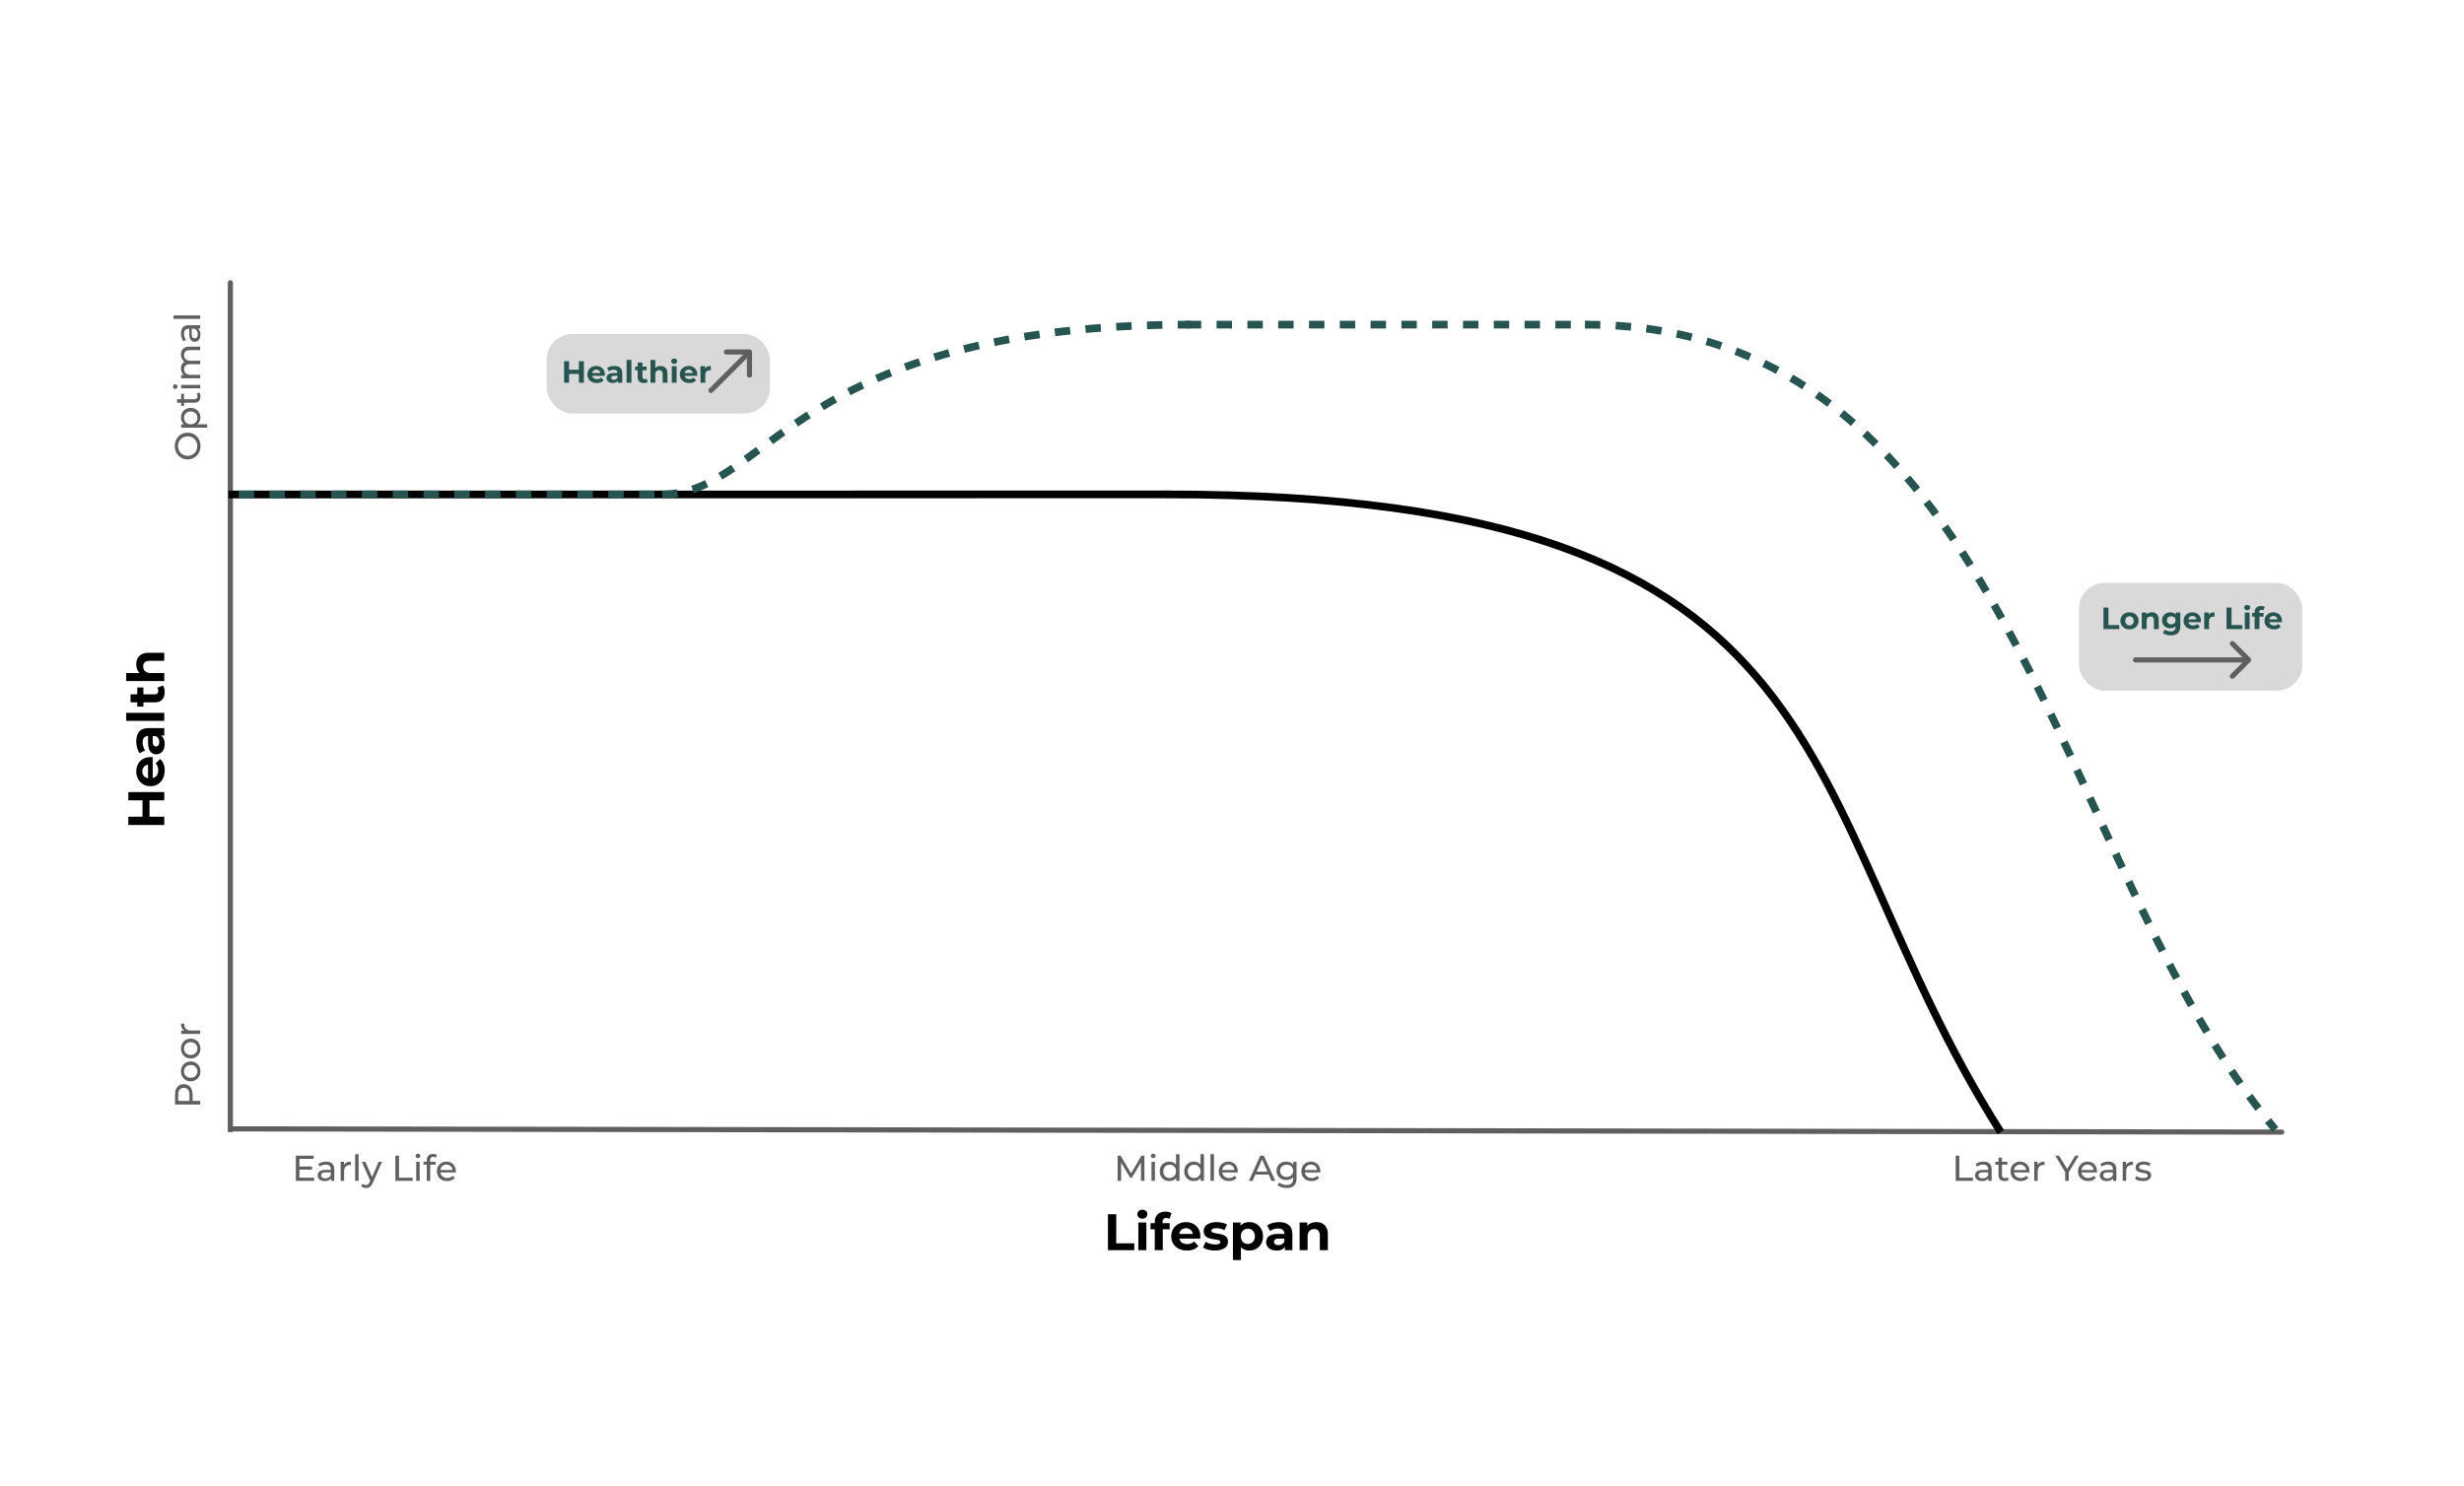 <svg width="960" height="579" viewBox="0 0 960 579" fill="none" xmlns="http://www.w3.org/2000/svg">
<g filter="url(#filter0_d_673_59)">
<rect x="10" y="6" width="940" height="559" rx="10" fill="white" fill-opacity="0.1"/>
<rect x="30" y="35" width="900" height="500" rx="10" fill="white"/>
<path d="M90.749 106.156C90.749 105.604 90.302 105.156 89.749 105.156C89.197 105.156 88.749 105.604 88.749 106.156H90.749ZM90.749 437.16L90.749 106.156H88.749L88.749 437.16H90.749Z" fill="#5F5F5F"/>
<path d="M889 438.159C889.552 438.16 890.001 437.713 890.001 437.161C890.002 436.609 889.555 436.16 889.003 436.159L889 438.159ZM889.003 436.159L89.004 434.901L89.001 436.901L889 438.159L889.003 436.159Z" fill="#5F5F5F"/>
<path d="M50 307.896V304.656H64V307.896H50ZM64 314.256V317.496H50V314.256H64ZM58.26 307.656V314.496H55.52V307.656H58.26ZM64.16 296.224C64.16 297.45 63.92 298.53 63.44 299.464C62.96 300.384 62.307 301.097 61.48 301.604C60.64 302.11 59.687 302.364 58.62 302.364C57.54 302.364 56.587 302.117 55.76 301.624C54.92 301.117 54.267 300.43 53.8 299.564C53.32 298.697 53.08 297.717 53.08 296.624C53.08 295.57 53.307 294.624 53.76 293.784C54.2 292.93 54.84 292.257 55.68 291.764C56.507 291.27 57.5 291.024 58.66 291.024C58.78 291.024 58.92 291.03 59.08 291.044C59.227 291.057 59.367 291.07 59.5 291.084V299.824H57.68V292.724L58.22 293.924C57.66 293.924 57.173 294.037 56.76 294.264C56.347 294.49 56.027 294.804 55.8 295.204C55.56 295.604 55.44 296.07 55.44 296.604C55.44 297.137 55.56 297.61 55.8 298.024C56.027 298.424 56.353 298.737 56.78 298.964C57.193 299.19 57.687 299.304 58.26 299.304H58.74C59.327 299.304 59.847 299.177 60.3 298.924C60.74 298.657 61.08 298.29 61.32 297.824C61.547 297.344 61.66 296.784 61.66 296.144C61.66 295.57 61.573 295.07 61.4 294.644C61.227 294.204 60.967 293.804 60.62 293.444L62.42 291.784C62.98 292.277 63.413 292.897 63.72 293.644C64.013 294.39 64.16 295.25 64.16 296.224ZM64 282.639H61.9L61.44 282.839H57.68C57.013 282.839 56.493 283.046 56.12 283.459C55.747 283.859 55.56 284.479 55.56 285.319C55.56 285.893 55.653 286.459 55.84 287.019C56.013 287.566 56.253 288.033 56.56 288.419L54.38 289.539C53.967 288.953 53.647 288.246 53.42 287.419C53.193 286.593 53.08 285.753 53.08 284.899C53.08 283.259 53.467 281.986 54.24 281.079C55.013 280.173 56.22 279.719 57.86 279.719H64V282.639ZM64.16 285.919C64.16 286.759 64.02 287.479 63.74 288.079C63.447 288.679 63.053 289.139 62.56 289.459C62.067 289.779 61.513 289.939 60.9 289.939C60.26 289.939 59.7 289.786 59.22 289.479C58.74 289.159 58.367 288.659 58.1 287.979C57.82 287.299 57.68 286.413 57.68 285.319V282.459H59.5V284.979C59.5 285.713 59.62 286.219 59.86 286.499C60.1 286.766 60.4 286.899 60.76 286.899C61.16 286.899 61.48 286.746 61.72 286.439C61.947 286.119 62.06 285.686 62.06 285.139C62.06 284.619 61.94 284.153 61.7 283.739C61.447 283.326 61.08 283.026 60.6 282.839L62.04 282.359C62.733 282.586 63.26 282.999 63.62 283.599C63.98 284.199 64.16 284.973 64.16 285.919ZM64 276.896H49.16V273.776H64V276.896ZM64.16 265.679C64.16 266.946 63.84 267.933 63.2 268.639C62.547 269.346 61.58 269.699 60.3 269.699H50.86V266.579H60.26C60.713 266.579 61.067 266.459 61.32 266.219C61.56 265.979 61.68 265.653 61.68 265.239C61.68 264.746 61.547 264.326 61.28 263.979L63.48 263.139C63.707 263.459 63.88 263.846 64 264.299C64.107 264.739 64.16 265.199 64.16 265.679ZM55.88 271.359H53.48V263.899H55.88V271.359ZM53.08 254.848C53.08 253.995 53.253 253.235 53.6 252.568C53.933 251.888 54.453 251.355 55.16 250.968C55.853 250.581 56.747 250.388 57.84 250.388H64V253.508H58.32C57.453 253.508 56.813 253.701 56.4 254.088C55.987 254.461 55.78 254.995 55.78 255.688C55.78 256.181 55.887 256.628 56.1 257.028C56.3 257.415 56.613 257.721 57.04 257.948C57.467 258.161 58.013 258.268 58.68 258.268H64V261.388H49.16V258.268H56.22L55.32 258.968C54.6 258.581 54.047 258.028 53.66 257.308C53.273 256.588 53.08 255.768 53.08 254.848Z" fill="black"/>
<path d="M431.66 483.156V469.156H434.9V480.516H441.92V483.156H431.66ZM443.51 483.156V472.396H446.63V483.156H443.51ZM445.07 470.896C444.497 470.896 444.03 470.729 443.67 470.396C443.31 470.063 443.13 469.649 443.13 469.156C443.13 468.663 443.31 468.249 443.67 467.916C444.03 467.583 444.497 467.416 445.07 467.416C445.644 467.416 446.11 467.576 446.47 467.896C446.83 468.203 447.01 468.603 447.01 469.096C447.01 469.616 446.83 470.049 446.47 470.396C446.124 470.729 445.657 470.896 445.07 470.896ZM449.906 483.156V472.156C449.906 470.943 450.266 469.976 450.986 469.256C451.706 468.523 452.733 468.156 454.066 468.156C454.519 468.156 454.953 468.203 455.366 468.296C455.793 468.389 456.153 468.536 456.446 468.736L455.626 470.996C455.453 470.876 455.259 470.783 455.046 470.716C454.833 470.649 454.606 470.616 454.366 470.616C453.913 470.616 453.559 470.749 453.306 471.016C453.066 471.269 452.946 471.656 452.946 472.176V473.176L453.026 474.516V483.156H449.906ZM448.246 475.036V472.636H455.706V475.036H448.246ZM462.464 483.316C461.237 483.316 460.157 483.076 459.224 482.596C458.304 482.116 457.59 481.463 457.084 480.636C456.577 479.796 456.324 478.843 456.324 477.776C456.324 476.696 456.57 475.743 457.064 474.916C457.57 474.076 458.257 473.423 459.124 472.956C459.99 472.476 460.97 472.236 462.064 472.236C463.117 472.236 464.064 472.463 464.904 472.916C465.757 473.356 466.43 473.996 466.924 474.836C467.417 475.663 467.664 476.656 467.664 477.816C467.664 477.936 467.657 478.076 467.644 478.236C467.63 478.383 467.617 478.523 467.604 478.656H458.864V476.836H465.964L464.764 477.376C464.764 476.816 464.65 476.329 464.424 475.916C464.197 475.503 463.884 475.183 463.484 474.956C463.084 474.716 462.617 474.596 462.084 474.596C461.55 474.596 461.077 474.716 460.664 474.956C460.264 475.183 459.95 475.509 459.724 475.936C459.497 476.349 459.384 476.843 459.384 477.416V477.896C459.384 478.483 459.51 479.003 459.764 479.456C460.03 479.896 460.397 480.236 460.864 480.476C461.344 480.703 461.904 480.816 462.544 480.816C463.117 480.816 463.617 480.729 464.044 480.556C464.484 480.383 464.884 480.123 465.244 479.776L466.904 481.576C466.41 482.136 465.79 482.569 465.044 482.876C464.297 483.169 463.437 483.316 462.464 483.316ZM473.361 483.316C472.441 483.316 471.554 483.209 470.701 482.996C469.861 482.769 469.194 482.489 468.701 482.156L469.741 479.916C470.234 480.223 470.814 480.476 471.481 480.676C472.161 480.863 472.827 480.956 473.481 480.956C474.201 480.956 474.707 480.869 475.001 480.696C475.307 480.523 475.461 480.283 475.461 479.976C475.461 479.723 475.341 479.536 475.101 479.416C474.874 479.283 474.567 479.183 474.181 479.116C473.794 479.049 473.367 478.983 472.901 478.916C472.447 478.849 471.987 478.763 471.521 478.656C471.054 478.536 470.627 478.363 470.241 478.136C469.854 477.909 469.541 477.603 469.301 477.216C469.074 476.829 468.961 476.329 468.961 475.716C468.961 475.036 469.154 474.436 469.541 473.916C469.941 473.396 470.514 472.989 471.261 472.696C472.007 472.389 472.901 472.236 473.941 472.236C474.674 472.236 475.421 472.316 476.181 472.476C476.941 472.636 477.574 472.869 478.081 473.176L477.041 475.396C476.521 475.089 475.994 474.883 475.461 474.776C474.941 474.656 474.434 474.596 473.941 474.596C473.247 474.596 472.741 474.689 472.421 474.876C472.101 475.063 471.941 475.303 471.941 475.596C471.941 475.863 472.054 476.063 472.281 476.196C472.521 476.329 472.834 476.436 473.221 476.516C473.607 476.596 474.027 476.669 474.481 476.736C474.947 476.789 475.414 476.876 475.881 476.996C476.347 477.116 476.767 477.289 477.141 477.516C477.527 477.729 477.841 478.029 478.081 478.416C478.321 478.789 478.441 479.283 478.441 479.896C478.441 480.563 478.241 481.156 477.841 481.676C477.441 482.183 476.861 482.583 476.101 482.876C475.354 483.169 474.441 483.316 473.361 483.316ZM486.726 483.316C485.819 483.316 485.026 483.116 484.346 482.716C483.666 482.316 483.132 481.709 482.746 480.896C482.372 480.069 482.186 479.029 482.186 477.776C482.186 476.509 482.366 475.469 482.726 474.656C483.086 473.843 483.606 473.236 484.286 472.836C484.966 472.436 485.779 472.236 486.726 472.236C487.739 472.236 488.646 472.469 489.446 472.936C490.259 473.389 490.899 474.029 491.366 474.856C491.846 475.683 492.086 476.656 492.086 477.776C492.086 478.909 491.846 479.889 491.366 480.716C490.899 481.543 490.259 482.183 489.446 482.636C488.646 483.089 487.739 483.316 486.726 483.316ZM480.366 487.036V472.396H483.346V474.596L483.286 477.796L483.486 480.976V487.036H480.366ZM486.186 480.756C486.706 480.756 487.166 480.636 487.566 480.396C487.979 480.156 488.306 479.816 488.546 479.376C488.799 478.923 488.926 478.389 488.926 477.776C488.926 477.149 488.799 476.616 488.546 476.176C488.306 475.736 487.979 475.396 487.566 475.156C487.166 474.916 486.706 474.796 486.186 474.796C485.666 474.796 485.199 474.916 484.786 475.156C484.372 475.396 484.046 475.736 483.806 476.176C483.566 476.616 483.446 477.149 483.446 477.776C483.446 478.389 483.566 478.923 483.806 479.376C484.046 479.816 484.372 480.156 484.786 480.396C485.199 480.636 485.666 480.756 486.186 480.756ZM500.599 483.156V481.056L500.399 480.596V476.836C500.399 476.169 500.192 475.649 499.779 475.276C499.379 474.903 498.759 474.716 497.919 474.716C497.345 474.716 496.779 474.809 496.219 474.996C495.672 475.169 495.205 475.409 494.819 475.716L493.699 473.536C494.285 473.123 494.992 472.803 495.819 472.576C496.645 472.349 497.485 472.236 498.339 472.236C499.979 472.236 501.252 472.623 502.159 473.396C503.065 474.169 503.519 475.376 503.519 477.016V483.156H500.599ZM497.319 483.316C496.479 483.316 495.759 483.176 495.159 482.896C494.559 482.603 494.099 482.209 493.779 481.716C493.459 481.223 493.299 480.669 493.299 480.056C493.299 479.416 493.452 478.856 493.759 478.376C494.079 477.896 494.579 477.523 495.259 477.256C495.939 476.976 496.825 476.836 497.919 476.836H500.779V478.656H498.259C497.525 478.656 497.019 478.776 496.739 479.016C496.472 479.256 496.339 479.556 496.339 479.916C496.339 480.316 496.492 480.636 496.799 480.876C497.119 481.103 497.552 481.216 498.099 481.216C498.619 481.216 499.085 481.096 499.499 480.856C499.912 480.603 500.212 480.236 500.399 479.756L500.879 481.196C500.652 481.889 500.239 482.416 499.639 482.776C499.039 483.136 498.265 483.316 497.319 483.316ZM512.882 472.236C513.736 472.236 514.496 472.409 515.162 472.756C515.842 473.089 516.376 473.609 516.762 474.316C517.149 475.009 517.342 475.903 517.342 476.996V483.156H514.222V477.476C514.222 476.609 514.029 475.969 513.642 475.556C513.269 475.143 512.736 474.936 512.042 474.936C511.549 474.936 511.102 475.043 510.702 475.256C510.316 475.456 510.009 475.769 509.782 476.196C509.569 476.623 509.462 477.169 509.462 477.836V483.156H506.342V472.396H509.322V475.376L508.762 474.476C509.149 473.756 509.702 473.203 510.422 472.816C511.142 472.429 511.962 472.236 512.882 472.236Z" fill="black"/>
<line x1="89" y1="188.693" x2="455" y2="188.656" stroke="black" stroke-width="3"/>
<path d="M454.5 188.656C726.344 188.656 696.503 306.528 779.5 437.156" stroke="black" stroke-width="3"/>
<path d="M617.5 122.5C784 122.5 800 333.5 886.5 436.156" stroke="#265451" stroke-width="3" stroke-dasharray="6 6"/>
<path d="M78 426.414H68.2V422.592C68.2 421.733 68.335 421 68.606 420.394C68.877 419.787 69.269 419.32 69.782 418.994C70.295 418.667 70.907 418.504 71.616 418.504C72.325 418.504 72.937 418.667 73.45 418.994C73.954 419.32 74.346 419.787 74.626 420.394C74.897 421 75.032 421.733 75.032 422.592V425.644L74.374 425.014H78V426.414ZM74.514 425.014L73.814 425.644V422.634C73.814 421.738 73.623 421.061 73.24 420.604C72.857 420.137 72.316 419.904 71.616 419.904C70.916 419.904 70.375 420.137 69.992 420.604C69.609 421.061 69.418 421.738 69.418 422.634V425.644L68.718 425.014H74.514ZM78.084 413.492C78.084 414.239 77.921 414.901 77.594 415.48C77.267 416.059 76.819 416.516 76.25 416.852C75.671 417.188 75.018 417.356 74.29 417.356C73.553 417.356 72.899 417.188 72.33 416.852C71.761 416.516 71.317 416.059 71 415.48C70.673 414.901 70.51 414.239 70.51 413.492C70.51 412.755 70.673 412.097 71 411.518C71.317 410.93 71.761 410.473 72.33 410.146C72.89 409.81 73.543 409.642 74.29 409.642C75.027 409.642 75.681 409.81 76.25 410.146C76.819 410.473 77.267 410.93 77.594 411.518C77.921 412.097 78.084 412.755 78.084 413.492ZM76.908 413.492C76.908 413.016 76.801 412.591 76.586 412.218C76.371 411.835 76.068 411.537 75.676 411.322C75.275 411.107 74.813 411 74.29 411C73.758 411 73.301 411.107 72.918 411.322C72.526 411.537 72.223 411.835 72.008 412.218C71.793 412.591 71.686 413.016 71.686 413.492C71.686 413.968 71.793 414.393 72.008 414.766C72.223 415.139 72.526 415.438 72.918 415.662C73.301 415.886 73.758 415.998 74.29 415.998C74.813 415.998 75.275 415.886 75.676 415.662C76.068 415.438 76.371 415.139 76.586 414.766C76.801 414.393 76.908 413.968 76.908 413.492ZM78.084 404.605C78.084 405.352 77.921 406.015 77.594 406.593C77.267 407.172 76.819 407.629 76.25 407.965C75.671 408.301 75.018 408.469 74.29 408.469C73.553 408.469 72.899 408.301 72.33 407.965C71.761 407.629 71.317 407.172 71 406.593C70.673 406.015 70.51 405.352 70.51 404.605C70.51 403.868 70.673 403.21 71 402.631C71.317 402.043 71.761 401.586 72.33 401.259C72.89 400.923 73.543 400.755 74.29 400.755C75.027 400.755 75.681 400.923 76.25 401.259C76.819 401.586 77.267 402.043 77.594 402.631C77.921 403.21 78.084 403.868 78.084 404.605ZM76.908 404.605C76.908 404.129 76.801 403.705 76.586 403.331C76.371 402.949 76.068 402.65 75.676 402.435C75.275 402.221 74.813 402.113 74.29 402.113C73.758 402.113 73.301 402.221 72.918 402.435C72.526 402.65 72.223 402.949 72.008 403.331C71.793 403.705 71.686 404.129 71.686 404.605C71.686 405.081 71.793 405.506 72.008 405.879C72.223 406.253 72.526 406.551 72.918 406.775C73.301 406.999 73.758 407.111 74.29 407.111C74.813 407.111 75.275 406.999 75.676 406.775C76.068 406.551 76.371 406.253 76.586 405.879C76.801 405.506 76.908 405.081 76.908 404.605ZM78 398.897H70.58V397.609H72.596L72.092 397.735C71.579 397.529 71.187 397.184 70.916 396.699C70.645 396.213 70.51 395.616 70.51 394.907H71.812C71.803 394.963 71.798 395.019 71.798 395.075C71.798 395.121 71.798 395.168 71.798 395.215C71.798 395.933 72.013 396.503 72.442 396.923C72.871 397.343 73.492 397.553 74.304 397.553H78V398.897Z" fill="#5F5F5F"/>
<path d="M116.54 450.584H121.58V451.774H116.54V450.584ZM116.666 454.938H122.378V456.156H115.266V446.356H122.182V447.574H116.666V454.938ZM128.959 456.156V454.588L128.889 454.294V451.62C128.889 451.051 128.721 450.612 128.385 450.304C128.058 449.987 127.564 449.828 126.901 449.828C126.462 449.828 126.033 449.903 125.613 450.052C125.193 450.192 124.838 450.383 124.549 450.626L123.989 449.618C124.372 449.31 124.829 449.077 125.361 448.918C125.902 448.75 126.467 448.666 127.055 448.666C128.072 448.666 128.856 448.913 129.407 449.408C129.958 449.903 130.233 450.659 130.233 451.676V456.156H128.959ZM126.523 456.24C125.972 456.24 125.487 456.147 125.067 455.96C124.656 455.773 124.339 455.517 124.115 455.19C123.891 454.854 123.779 454.476 123.779 454.056C123.779 453.655 123.872 453.291 124.059 452.964C124.255 452.637 124.568 452.376 124.997 452.18C125.436 451.984 126.024 451.886 126.761 451.886H129.113V452.852H126.817C126.145 452.852 125.692 452.964 125.459 453.188C125.226 453.412 125.109 453.683 125.109 454C125.109 454.364 125.254 454.658 125.543 454.882C125.832 455.097 126.234 455.204 126.747 455.204C127.251 455.204 127.69 455.092 128.063 454.868C128.446 454.644 128.721 454.317 128.889 453.888L129.155 454.812C128.978 455.251 128.665 455.601 128.217 455.862C127.769 456.114 127.204 456.24 126.523 456.24ZM132.72 456.156V448.736H134.008V450.752L133.882 450.248C134.088 449.735 134.433 449.343 134.918 449.072C135.404 448.801 136.001 448.666 136.71 448.666V449.968C136.654 449.959 136.598 449.954 136.542 449.954C136.496 449.954 136.449 449.954 136.402 449.954C135.684 449.954 135.114 450.169 134.694 450.598C134.274 451.027 134.064 451.648 134.064 452.46V456.156H132.72ZM138.367 456.156V445.768H139.711V456.156H138.367ZM142.599 458.956C142.244 458.956 141.899 458.895 141.563 458.774C141.227 458.662 140.938 458.494 140.695 458.27L141.269 457.262C141.456 457.439 141.661 457.575 141.885 457.668C142.109 457.761 142.347 457.808 142.599 457.808C142.926 457.808 143.196 457.724 143.411 457.556C143.626 457.388 143.826 457.089 144.013 456.66L144.475 455.638L144.615 455.47L147.527 448.736H148.843L145.245 456.898C145.03 457.421 144.788 457.831 144.517 458.13C144.256 458.429 143.966 458.639 143.649 458.76C143.332 458.891 142.982 458.956 142.599 458.956ZM144.363 456.394L140.975 448.736H142.375L145.259 455.344L144.363 456.394ZM154.053 456.156V446.356H155.453V454.938H160.759V456.156H154.053ZM162.17 456.156V448.736H163.514V456.156H162.17ZM162.842 447.308C162.58 447.308 162.361 447.224 162.184 447.056C162.016 446.888 161.932 446.683 161.932 446.44C161.932 446.188 162.016 445.978 162.184 445.81C162.361 445.642 162.58 445.558 162.842 445.558C163.103 445.558 163.318 445.642 163.486 445.81C163.663 445.969 163.752 446.169 163.752 446.412C163.752 446.664 163.668 446.879 163.5 447.056C163.332 447.224 163.112 447.308 162.842 447.308ZM166.276 456.156V448.078C166.276 447.35 166.486 446.771 166.906 446.342C167.335 445.903 167.942 445.684 168.726 445.684C169.015 445.684 169.29 445.721 169.552 445.796C169.822 445.861 170.051 445.969 170.238 446.118L169.832 447.14C169.692 447.028 169.533 446.944 169.356 446.888C169.178 446.823 168.992 446.79 168.796 446.79C168.404 446.79 168.105 446.902 167.9 447.126C167.694 447.341 167.592 447.663 167.592 448.092V449.086L167.62 449.702V456.156H166.276ZM165.016 449.842V448.736H169.748V449.842H165.016ZM174.21 456.24C173.417 456.24 172.717 456.077 172.11 455.75C171.513 455.423 171.046 454.975 170.71 454.406C170.383 453.837 170.22 453.183 170.22 452.446C170.22 451.709 170.379 451.055 170.696 450.486C171.023 449.917 171.466 449.473 172.026 449.156C172.595 448.829 173.235 448.666 173.944 448.666C174.663 448.666 175.297 448.825 175.848 449.142C176.399 449.459 176.828 449.907 177.136 450.486C177.453 451.055 177.612 451.723 177.612 452.488C177.612 452.544 177.607 452.609 177.598 452.684C177.598 452.759 177.593 452.829 177.584 452.894H171.27V451.928H176.884L176.338 452.264C176.347 451.788 176.249 451.363 176.044 450.99C175.839 450.617 175.554 450.327 175.19 450.122C174.835 449.907 174.42 449.8 173.944 449.8C173.477 449.8 173.062 449.907 172.698 450.122C172.334 450.327 172.049 450.621 171.844 451.004C171.639 451.377 171.536 451.807 171.536 452.292V452.516C171.536 453.011 171.648 453.454 171.872 453.846C172.105 454.229 172.427 454.527 172.838 454.742C173.249 454.957 173.72 455.064 174.252 455.064C174.691 455.064 175.087 454.989 175.442 454.84C175.806 454.691 176.123 454.467 176.394 454.168L177.136 455.036C176.8 455.428 176.38 455.727 175.876 455.932C175.381 456.137 174.826 456.24 174.21 456.24Z" fill="#5F5F5F"/>
<path d="M435.453 456.156V446.356H436.601L440.997 453.762H440.381L444.721 446.356H445.869L445.883 456.156H444.539L444.525 448.47H444.847L440.983 454.966H440.339L436.447 448.47H436.797V456.156H435.453ZM448.628 456.156V448.736H449.972V456.156H448.628ZM449.3 447.308C449.039 447.308 448.82 447.224 448.642 447.056C448.474 446.888 448.39 446.683 448.39 446.44C448.39 446.188 448.474 445.978 448.642 445.81C448.82 445.642 449.039 445.558 449.3 445.558C449.562 445.558 449.776 445.642 449.944 445.81C450.122 445.969 450.21 446.169 450.21 446.412C450.21 446.664 450.126 446.879 449.958 447.056C449.79 447.224 449.571 447.308 449.3 447.308ZM455.605 456.24C454.886 456.24 454.242 456.081 453.673 455.764C453.113 455.447 452.669 455.003 452.343 454.434C452.016 453.865 451.853 453.202 451.853 452.446C451.853 451.69 452.016 451.032 452.343 450.472C452.669 449.903 453.113 449.459 453.673 449.142C454.242 448.825 454.886 448.666 455.605 448.666C456.23 448.666 456.795 448.806 457.299 449.086C457.803 449.366 458.204 449.786 458.503 450.346C458.811 450.906 458.965 451.606 458.965 452.446C458.965 453.286 458.815 453.986 458.517 454.546C458.227 455.106 457.831 455.531 457.327 455.82C456.823 456.1 456.249 456.24 455.605 456.24ZM455.717 455.064C456.183 455.064 456.603 454.957 456.977 454.742C457.359 454.527 457.658 454.224 457.873 453.832C458.097 453.431 458.209 452.969 458.209 452.446C458.209 451.914 458.097 451.457 457.873 451.074C457.658 450.682 457.359 450.379 456.977 450.164C456.603 449.949 456.183 449.842 455.717 449.842C455.241 449.842 454.816 449.949 454.443 450.164C454.069 450.379 453.771 450.682 453.547 451.074C453.323 451.457 453.211 451.914 453.211 452.446C453.211 452.969 453.323 453.431 453.547 453.832C453.771 454.224 454.069 454.527 454.443 454.742C454.816 454.957 455.241 455.064 455.717 455.064ZM458.251 456.156V454.154L458.335 452.432L458.195 450.71V445.768H459.539V456.156H458.251ZM465.148 456.24C464.429 456.24 463.785 456.081 463.216 455.764C462.656 455.447 462.212 455.003 461.886 454.434C461.559 453.865 461.396 453.202 461.396 452.446C461.396 451.69 461.559 451.032 461.886 450.472C462.212 449.903 462.656 449.459 463.216 449.142C463.785 448.825 464.429 448.666 465.148 448.666C465.773 448.666 466.338 448.806 466.842 449.086C467.346 449.366 467.747 449.786 468.046 450.346C468.354 450.906 468.508 451.606 468.508 452.446C468.508 453.286 468.358 453.986 468.06 454.546C467.77 455.106 467.374 455.531 466.87 455.82C466.366 456.1 465.792 456.24 465.148 456.24ZM465.26 455.064C465.726 455.064 466.146 454.957 466.52 454.742C466.902 454.527 467.201 454.224 467.416 453.832C467.64 453.431 467.752 452.969 467.752 452.446C467.752 451.914 467.64 451.457 467.416 451.074C467.201 450.682 466.902 450.379 466.52 450.164C466.146 449.949 465.726 449.842 465.26 449.842C464.784 449.842 464.359 449.949 463.986 450.164C463.612 450.379 463.314 450.682 463.09 451.074C462.866 451.457 462.754 451.914 462.754 452.446C462.754 452.969 462.866 453.431 463.09 453.832C463.314 454.224 463.612 454.527 463.986 454.742C464.359 454.957 464.784 455.064 465.26 455.064ZM467.794 456.156V454.154L467.878 452.432L467.738 450.71V445.768H469.082V456.156H467.794ZM471.625 456.156V445.768H472.969V456.156H471.625ZM478.839 456.24C478.045 456.24 477.345 456.077 476.739 455.75C476.141 455.423 475.675 454.975 475.339 454.406C475.012 453.837 474.849 453.183 474.849 452.446C474.849 451.709 475.007 451.055 475.325 450.486C475.651 449.917 476.095 449.473 476.655 449.156C477.224 448.829 477.863 448.666 478.573 448.666C479.291 448.666 479.926 448.825 480.477 449.142C481.027 449.459 481.457 449.907 481.765 450.486C482.082 451.055 482.241 451.723 482.241 452.488C482.241 452.544 482.236 452.609 482.227 452.684C482.227 452.759 482.222 452.829 482.213 452.894H475.899V451.928H481.513L480.967 452.264C480.976 451.788 480.878 451.363 480.673 450.99C480.467 450.617 480.183 450.327 479.819 450.122C479.464 449.907 479.049 449.8 478.573 449.8C478.106 449.8 477.691 449.907 477.327 450.122C476.963 450.327 476.678 450.621 476.473 451.004C476.267 451.377 476.165 451.807 476.165 452.292V452.516C476.165 453.011 476.277 453.454 476.501 453.846C476.734 454.229 477.056 454.527 477.467 454.742C477.877 454.957 478.349 455.064 478.881 455.064C479.319 455.064 479.716 454.989 480.071 454.84C480.435 454.691 480.752 454.467 481.023 454.168L481.765 455.036C481.429 455.428 481.009 455.727 480.505 455.932C480.01 456.137 479.455 456.24 478.839 456.24ZM486.579 456.156L491.017 446.356H492.403L496.855 456.156H495.385L491.423 447.14H491.983L488.021 456.156H486.579ZM488.469 453.706L488.847 452.586H494.363L494.769 453.706H488.469ZM501.3 458.956C500.619 458.956 499.956 458.858 499.312 458.662C498.678 458.475 498.16 458.205 497.758 457.85L498.402 456.814C498.748 457.113 499.172 457.346 499.676 457.514C500.18 457.691 500.708 457.78 501.258 457.78C502.136 457.78 502.78 457.575 503.19 457.164C503.601 456.753 503.806 456.128 503.806 455.288V453.72L503.946 452.25L503.876 450.766V448.736H505.15V455.148C505.15 456.455 504.824 457.416 504.17 458.032C503.517 458.648 502.56 458.956 501.3 458.956ZM501.132 455.848C500.414 455.848 499.77 455.699 499.2 455.4C498.64 455.092 498.192 454.667 497.856 454.126C497.53 453.585 497.366 452.959 497.366 452.25C497.366 451.531 497.53 450.906 497.856 450.374C498.192 449.833 498.64 449.413 499.2 449.114C499.77 448.815 500.414 448.666 501.132 448.666C501.767 448.666 502.346 448.797 502.868 449.058C503.391 449.31 503.806 449.702 504.114 450.234C504.432 450.766 504.59 451.438 504.59 452.25C504.59 453.053 504.432 453.72 504.114 454.252C503.806 454.784 503.391 455.185 502.868 455.456C502.346 455.717 501.767 455.848 501.132 455.848ZM501.286 454.672C501.781 454.672 502.22 454.569 502.602 454.364C502.985 454.159 503.284 453.874 503.498 453.51C503.722 453.146 503.834 452.726 503.834 452.25C503.834 451.774 503.722 451.354 503.498 450.99C503.284 450.626 502.985 450.346 502.602 450.15C502.22 449.945 501.781 449.842 501.286 449.842C500.792 449.842 500.348 449.945 499.956 450.15C499.574 450.346 499.27 450.626 499.046 450.99C498.832 451.354 498.724 451.774 498.724 452.25C498.724 452.726 498.832 453.146 499.046 453.51C499.27 453.874 499.574 454.159 499.956 454.364C500.348 454.569 500.792 454.672 501.286 454.672ZM511.022 456.24C510.229 456.24 509.529 456.077 508.922 455.75C508.325 455.423 507.858 454.975 507.522 454.406C507.196 453.837 507.032 453.183 507.032 452.446C507.032 451.709 507.191 451.055 507.508 450.486C507.835 449.917 508.278 449.473 508.838 449.156C509.408 448.829 510.047 448.666 510.756 448.666C511.475 448.666 512.11 448.825 512.66 449.142C513.211 449.459 513.64 449.907 513.948 450.486C514.266 451.055 514.424 451.723 514.424 452.488C514.424 452.544 514.42 452.609 514.41 452.684C514.41 452.759 514.406 452.829 514.396 452.894H508.082V451.928H513.696L513.15 452.264C513.16 451.788 513.062 451.363 512.856 450.99C512.651 450.617 512.366 450.327 512.002 450.122C511.648 449.907 511.232 449.8 510.756 449.8C510.29 449.8 509.874 449.907 509.51 450.122C509.146 450.327 508.862 450.621 508.656 451.004C508.451 451.377 508.348 451.807 508.348 452.292V452.516C508.348 453.011 508.46 453.454 508.684 453.846C508.918 454.229 509.24 454.527 509.65 454.742C510.061 454.957 510.532 455.064 511.064 455.064C511.503 455.064 511.9 454.989 512.254 454.84C512.618 454.691 512.936 454.467 513.206 454.168L513.948 455.036C513.612 455.428 513.192 455.727 512.688 455.932C512.194 456.137 511.638 456.24 511.022 456.24Z" fill="#5F5F5F"/>
<path d="M761.964 456.156V446.356H763.364V454.938H768.67V456.156H761.964ZM774.687 456.156V454.588L774.617 454.294V451.62C774.617 451.051 774.449 450.612 774.113 450.304C773.786 449.987 773.291 449.828 772.629 449.828C772.19 449.828 771.761 449.903 771.341 450.052C770.921 450.192 770.566 450.383 770.277 450.626L769.717 449.618C770.099 449.31 770.557 449.077 771.089 448.918C771.63 448.75 772.195 448.666 772.783 448.666C773.8 448.666 774.584 448.913 775.135 449.408C775.685 449.903 775.961 450.659 775.961 451.676V456.156H774.687ZM772.251 456.24C771.7 456.24 771.215 456.147 770.795 455.96C770.384 455.773 770.067 455.517 769.843 455.19C769.619 454.854 769.507 454.476 769.507 454.056C769.507 453.655 769.6 453.291 769.787 452.964C769.983 452.637 770.295 452.376 770.725 452.18C771.163 451.984 771.751 451.886 772.489 451.886H774.841V452.852H772.545C771.873 452.852 771.42 452.964 771.187 453.188C770.953 453.412 770.837 453.683 770.837 454C770.837 454.364 770.981 454.658 771.271 454.882C771.56 455.097 771.961 455.204 772.475 455.204C772.979 455.204 773.417 455.092 773.791 454.868C774.173 454.644 774.449 454.317 774.617 453.888L774.883 454.812C774.705 455.251 774.393 455.601 773.945 455.862C773.497 456.114 772.932 456.24 772.251 456.24ZM780.996 456.24C780.249 456.24 779.67 456.039 779.26 455.638C778.849 455.237 778.644 454.663 778.644 453.916V447.112H779.988V453.86C779.988 454.261 780.086 454.569 780.282 454.784C780.487 454.999 780.776 455.106 781.15 455.106C781.57 455.106 781.92 454.989 782.2 454.756L782.62 455.722C782.414 455.899 782.167 456.03 781.878 456.114C781.598 456.198 781.304 456.24 780.996 456.24ZM777.384 449.842V448.736H782.116V449.842H777.384ZM787.303 456.24C786.509 456.24 785.809 456.077 785.203 455.75C784.605 455.423 784.139 454.975 783.803 454.406C783.476 453.837 783.313 453.183 783.313 452.446C783.313 451.709 783.471 451.055 783.789 450.486C784.115 449.917 784.559 449.473 785.119 449.156C785.688 448.829 786.327 448.666 787.037 448.666C787.755 448.666 788.39 448.825 788.941 449.142C789.491 449.459 789.921 449.907 790.229 450.486C790.546 451.055 790.705 451.723 790.705 452.488C790.705 452.544 790.7 452.609 790.691 452.684C790.691 452.759 790.686 452.829 790.677 452.894H784.363V451.928H789.977L789.431 452.264C789.44 451.788 789.342 451.363 789.137 450.99C788.931 450.617 788.647 450.327 788.283 450.122C787.928 449.907 787.513 449.8 787.037 449.8C786.57 449.8 786.155 449.907 785.791 450.122C785.427 450.327 785.142 450.621 784.937 451.004C784.731 451.377 784.629 451.807 784.629 452.292V452.516C784.629 453.011 784.741 453.454 784.965 453.846C785.198 454.229 785.52 454.527 785.931 454.742C786.341 454.957 786.813 455.064 787.345 455.064C787.783 455.064 788.18 454.989 788.535 454.84C788.899 454.691 789.216 454.467 789.487 454.168L790.229 455.036C789.893 455.428 789.473 455.727 788.969 455.932C788.474 456.137 787.919 456.24 787.303 456.24ZM792.571 456.156V448.736H793.859V450.752L793.733 450.248C793.938 449.735 794.284 449.343 794.769 449.072C795.254 448.801 795.852 448.666 796.561 448.666V449.968C796.505 449.959 796.449 449.954 796.393 449.954C796.346 449.954 796.3 449.954 796.253 449.954C795.534 449.954 794.965 450.169 794.545 450.598C794.125 451.027 793.915 451.648 793.915 452.46V456.156H792.571ZM804.635 456.156V452.404L804.957 453.272L800.743 446.356H802.241L805.783 452.194H804.971L808.527 446.356H809.913L805.713 453.272L806.021 452.404V456.156H804.635ZM813.607 456.24C812.814 456.24 812.114 456.077 811.507 455.75C810.91 455.423 810.443 454.975 810.107 454.406C809.781 453.837 809.617 453.183 809.617 452.446C809.617 451.709 809.776 451.055 810.093 450.486C810.42 449.917 810.863 449.473 811.423 449.156C811.993 448.829 812.632 448.666 813.341 448.666C814.06 448.666 814.695 448.825 815.245 449.142C815.796 449.459 816.225 449.907 816.533 450.486C816.851 451.055 817.009 451.723 817.009 452.488C817.009 452.544 817.005 452.609 816.995 452.684C816.995 452.759 816.991 452.829 816.981 452.894H810.667V451.928H816.281L815.735 452.264C815.745 451.788 815.647 451.363 815.441 450.99C815.236 450.617 814.951 450.327 814.587 450.122C814.233 449.907 813.817 449.8 813.341 449.8C812.875 449.8 812.459 449.907 812.095 450.122C811.731 450.327 811.447 450.621 811.241 451.004C811.036 451.377 810.933 451.807 810.933 452.292V452.516C810.933 453.011 811.045 453.454 811.269 453.846C811.503 454.229 811.825 454.527 812.235 454.742C812.646 454.957 813.117 455.064 813.649 455.064C814.088 455.064 814.485 454.989 814.839 454.84C815.203 454.691 815.521 454.467 815.791 454.168L816.533 455.036C816.197 455.428 815.777 455.727 815.273 455.932C814.779 456.137 814.223 456.24 813.607 456.24ZM823.276 456.156V454.588L823.206 454.294V451.62C823.206 451.051 823.038 450.612 822.702 450.304C822.376 449.987 821.881 449.828 821.218 449.828C820.78 449.828 820.35 449.903 819.93 450.052C819.51 450.192 819.156 450.383 818.866 450.626L818.306 449.618C818.689 449.31 819.146 449.077 819.678 448.918C820.22 448.75 820.784 448.666 821.372 448.666C822.39 448.666 823.174 448.913 823.724 449.408C824.275 449.903 824.55 450.659 824.55 451.676V456.156H823.276ZM820.84 456.24C820.29 456.24 819.804 456.147 819.384 455.96C818.974 455.773 818.656 455.517 818.432 455.19C818.208 454.854 818.096 454.476 818.096 454.056C818.096 453.655 818.19 453.291 818.376 452.964C818.572 452.637 818.885 452.376 819.314 452.18C819.753 451.984 820.341 451.886 821.078 451.886H823.43V452.852H821.134C820.462 452.852 820.01 452.964 819.776 453.188C819.543 453.412 819.426 453.683 819.426 454C819.426 454.364 819.571 454.658 819.86 454.882C820.15 455.097 820.551 455.204 821.064 455.204C821.568 455.204 822.007 455.092 822.38 454.868C822.763 454.644 823.038 454.317 823.206 453.888L823.472 454.812C823.295 455.251 822.982 455.601 822.534 455.862C822.086 456.114 821.522 456.24 820.84 456.24ZM827.038 456.156V448.736H828.326V450.752L828.2 450.248C828.405 449.735 828.75 449.343 829.236 449.072C829.721 448.801 830.318 448.666 831.028 448.666V449.968C830.972 449.959 830.916 449.954 830.86 449.954C830.813 449.954 830.766 449.954 830.72 449.954C830.001 449.954 829.432 450.169 829.012 450.598C828.592 451.027 828.382 451.648 828.382 452.46V456.156H827.038ZM834.894 456.24C834.278 456.24 833.69 456.156 833.13 455.988C832.58 455.82 832.146 455.615 831.828 455.372L832.388 454.308C832.706 454.523 833.098 454.705 833.564 454.854C834.031 455.003 834.507 455.078 834.992 455.078C835.618 455.078 836.066 454.989 836.336 454.812C836.616 454.635 836.756 454.387 836.756 454.07C836.756 453.837 836.672 453.655 836.504 453.524C836.336 453.393 836.112 453.295 835.832 453.23C835.562 453.165 835.258 453.109 834.922 453.062C834.586 453.006 834.25 452.941 833.914 452.866C833.578 452.782 833.27 452.67 832.99 452.53C832.71 452.381 832.486 452.18 832.318 451.928C832.15 451.667 832.066 451.321 832.066 450.892C832.066 450.444 832.192 450.052 832.444 449.716C832.696 449.38 833.051 449.123 833.508 448.946C833.975 448.759 834.526 448.666 835.16 448.666C835.646 448.666 836.136 448.727 836.63 448.848C837.134 448.96 837.545 449.123 837.862 449.338L837.288 450.402C836.952 450.178 836.602 450.024 836.238 449.94C835.874 449.856 835.51 449.814 835.146 449.814C834.558 449.814 834.12 449.912 833.83 450.108C833.541 450.295 833.396 450.537 833.396 450.836C833.396 451.088 833.48 451.284 833.648 451.424C833.826 451.555 834.05 451.657 834.32 451.732C834.6 451.807 834.908 451.872 835.244 451.928C835.58 451.975 835.916 452.04 836.252 452.124C836.588 452.199 836.892 452.306 837.162 452.446C837.442 452.586 837.666 452.782 837.834 453.034C838.012 453.286 838.1 453.622 838.1 454.042C838.1 454.49 837.97 454.877 837.708 455.204C837.447 455.531 837.078 455.787 836.602 455.974C836.126 456.151 835.557 456.24 834.894 456.24Z" fill="#5F5F5F"/>
<path d="M78.112 169.801C78.112 170.548 77.986 171.243 77.734 171.887C77.482 172.522 77.132 173.072 76.684 173.539C76.227 174.006 75.695 174.37 75.088 174.631C74.481 174.892 73.819 175.023 73.1 175.023C72.381 175.023 71.719 174.892 71.112 174.631C70.505 174.37 69.978 174.006 69.53 173.539C69.073 173.072 68.718 172.522 68.466 171.887C68.214 171.252 68.088 170.557 68.088 169.801C68.088 169.054 68.214 168.368 68.466 167.743C68.709 167.108 69.059 166.558 69.516 166.091C69.964 165.615 70.491 165.251 71.098 164.999C71.705 164.738 72.372 164.607 73.1 164.607C73.828 164.607 74.495 164.738 75.102 164.999C75.709 165.251 76.241 165.615 76.698 166.091C77.146 166.558 77.496 167.108 77.748 167.743C77.991 168.368 78.112 169.054 78.112 169.801ZM76.866 169.801C76.866 169.26 76.773 168.76 76.586 168.303C76.399 167.836 76.138 167.435 75.802 167.099C75.457 166.754 75.055 166.488 74.598 166.301C74.141 166.105 73.641 166.007 73.1 166.007C72.559 166.007 72.059 166.105 71.602 166.301C71.145 166.488 70.748 166.754 70.412 167.099C70.067 167.435 69.801 167.836 69.614 168.303C69.427 168.76 69.334 169.26 69.334 169.801C69.334 170.352 69.427 170.86 69.614 171.327C69.801 171.784 70.067 172.186 70.412 172.531C70.748 172.876 71.145 173.147 71.602 173.343C72.059 173.53 72.559 173.623 73.1 173.623C73.641 173.623 74.141 173.53 74.598 173.343C75.055 173.147 75.457 172.876 75.802 172.531C76.138 172.186 76.399 171.784 76.586 171.327C76.773 170.86 76.866 170.352 76.866 169.801ZM78.084 158.729C78.084 159.345 77.944 159.91 77.664 160.423C77.375 160.927 76.95 161.333 76.39 161.641C75.83 161.94 75.13 162.089 74.29 162.089C73.45 162.089 72.75 161.945 72.19 161.655C71.63 161.357 71.21 160.955 70.93 160.451C70.65 159.938 70.51 159.364 70.51 158.729C70.51 158.001 70.669 157.357 70.986 156.797C71.303 156.237 71.747 155.794 72.316 155.467C72.876 155.141 73.534 154.977 74.29 154.977C75.046 154.977 75.709 155.141 76.278 155.467C76.847 155.794 77.291 156.237 77.608 156.797C77.925 157.357 78.084 158.001 78.084 158.729ZM80.716 162.663H70.58V161.375H72.582L74.304 161.459L76.026 161.319H80.716V162.663ZM76.908 158.841C76.908 158.365 76.801 157.941 76.586 157.567C76.371 157.185 76.068 156.886 75.676 156.671C75.275 156.447 74.813 156.335 74.29 156.335C73.758 156.335 73.301 156.447 72.918 156.671C72.526 156.886 72.223 157.185 72.008 157.567C71.793 157.941 71.686 158.365 71.686 158.841C71.686 159.308 71.793 159.733 72.008 160.115C72.223 160.489 72.526 160.787 72.918 161.011C73.301 161.226 73.758 161.333 74.29 161.333C74.813 161.333 75.275 161.226 75.676 161.011C76.068 160.787 76.371 160.489 76.586 160.115C76.801 159.733 76.908 159.308 76.908 158.841ZM78.084 150.572C78.084 151.319 77.883 151.898 77.482 152.308C77.081 152.719 76.507 152.924 75.76 152.924H68.956V151.58H75.704C76.105 151.58 76.413 151.482 76.628 151.286C76.843 151.081 76.95 150.792 76.95 150.418C76.95 149.998 76.833 149.648 76.6 149.368L77.566 148.948C77.743 149.154 77.874 149.401 77.958 149.69C78.042 149.97 78.084 150.264 78.084 150.572ZM71.686 154.184H70.58V149.452H71.686V154.184ZM78 147.323H70.58V145.979H78V147.323ZM69.152 146.651C69.152 146.913 69.068 147.132 68.9 147.309C68.732 147.477 68.527 147.561 68.284 147.561C68.032 147.561 67.822 147.477 67.654 147.309C67.486 147.132 67.402 146.913 67.402 146.651C67.402 146.39 67.486 146.175 67.654 146.007C67.813 145.83 68.013 145.741 68.256 145.741C68.508 145.741 68.723 145.825 68.9 145.993C69.068 146.161 69.152 146.381 69.152 146.651ZM70.51 134.131C70.51 133.534 70.627 133.007 70.86 132.549C71.093 132.092 71.448 131.737 71.924 131.485C72.4 131.224 73.002 131.093 73.73 131.093H78V132.437H73.884C73.165 132.437 72.624 132.605 72.26 132.941C71.896 133.277 71.714 133.749 71.714 134.355C71.714 134.803 71.807 135.195 71.994 135.531C72.181 135.867 72.456 136.129 72.82 136.315C73.184 136.493 73.637 136.581 74.178 136.581H78L78 137.925H73.884C73.165 137.925 72.624 138.093 72.26 138.429C71.896 138.756 71.714 139.227 71.714 139.843C71.714 140.282 71.807 140.669 71.994 141.005C72.181 141.341 72.456 141.603 72.82 141.789C73.184 141.976 73.637 142.069 74.178 142.069H78V143.413H70.58V142.125H72.554L72.05 142.335C71.565 142.102 71.187 141.743 70.916 141.257C70.645 140.772 70.51 140.207 70.51 139.563C70.51 138.854 70.687 138.243 71.042 137.729C71.387 137.216 71.915 136.88 72.624 136.721L72.4 137.267C71.831 137.043 71.373 136.651 71.028 136.091C70.683 135.531 70.51 134.878 70.51 134.131ZM78 124.014H76.432L76.138 124.084H73.464C72.895 124.084 72.456 124.252 72.148 124.588C71.831 124.915 71.672 125.41 71.672 126.072C71.672 126.511 71.747 126.94 71.896 127.36C72.036 127.78 72.227 128.135 72.47 128.424L71.462 128.984C71.154 128.602 70.921 128.144 70.762 127.612C70.594 127.071 70.51 126.506 70.51 125.918C70.51 124.901 70.757 124.117 71.252 123.566C71.747 123.016 72.503 122.74 73.52 122.74H78V124.014ZM78.084 126.45C78.084 127.001 77.991 127.486 77.804 127.906C77.617 128.317 77.361 128.634 77.034 128.858C76.698 129.082 76.32 129.194 75.9 129.194C75.499 129.194 75.135 129.101 74.808 128.914C74.481 128.718 74.22 128.406 74.024 127.976C73.828 127.538 73.73 126.95 73.73 126.212V123.86H74.696V126.156C74.696 126.828 74.808 127.281 75.032 127.514C75.256 127.748 75.527 127.864 75.844 127.864C76.208 127.864 76.502 127.72 76.726 127.43C76.941 127.141 77.048 126.74 77.048 126.226C77.048 125.722 76.936 125.284 76.712 124.91C76.488 124.528 76.161 124.252 75.732 124.084L76.656 123.818C77.095 123.996 77.445 124.308 77.706 124.756C77.958 125.204 78.084 125.769 78.084 126.45ZM78 120.253H67.612V118.909H78V120.253Z" fill="#5F5F5F"/>
<line x1="93" y1="188.656" x2="258.012" y2="188.656" stroke="#265451" stroke-width="3" stroke-dasharray="6 6"/>
<path d="M258 188.656C299 188.656 309.5 122.5 464 122.5" stroke="#265451" stroke-width="3" stroke-dasharray="6 6"/>
<rect x="213" y="126.156" width="87" height="31" rx="10" fill="#D9D9D9"/>
<path d="M225.535 136.756H227.479V145.156H225.535V136.756ZM221.719 145.156H219.775V136.756H221.719V145.156ZM225.679 141.712H221.575V140.068H225.679V141.712ZM232.539 145.252C231.803 145.252 231.155 145.108 230.595 144.82C230.043 144.532 229.615 144.14 229.311 143.644C229.007 143.14 228.855 142.568 228.855 141.928C228.855 141.28 229.003 140.708 229.299 140.212C229.603 139.708 230.015 139.316 230.535 139.036C231.055 138.748 231.643 138.604 232.299 138.604C232.931 138.604 233.499 138.74 234.003 139.012C234.515 139.276 234.919 139.66 235.215 140.164C235.511 140.66 235.659 141.256 235.659 141.952C235.659 142.024 235.655 142.108 235.647 142.204C235.639 142.292 235.631 142.376 235.623 142.456H230.379V141.364H234.639L233.919 141.688C233.919 141.352 233.851 141.06 233.715 140.812C233.579 140.564 233.391 140.372 233.151 140.236C232.911 140.092 232.631 140.02 232.311 140.02C231.991 140.02 231.707 140.092 231.459 140.236C231.219 140.372 231.031 140.568 230.895 140.824C230.759 141.072 230.691 141.368 230.691 141.712V142C230.691 142.352 230.767 142.664 230.919 142.936C231.079 143.2 231.299 143.404 231.579 143.548C231.867 143.684 232.203 143.752 232.587 143.752C232.931 143.752 233.231 143.7 233.487 143.596C233.751 143.492 233.991 143.336 234.207 143.128L235.203 144.208C234.907 144.544 234.535 144.804 234.087 144.988C233.639 145.164 233.123 145.252 232.539 145.252ZM240.689 145.156V143.896L240.569 143.62V141.364C240.569 140.964 240.445 140.652 240.197 140.428C239.957 140.204 239.585 140.092 239.081 140.092C238.737 140.092 238.397 140.148 238.061 140.26C237.733 140.364 237.453 140.508 237.221 140.692L236.549 139.384C236.901 139.136 237.325 138.944 237.821 138.808C238.317 138.672 238.821 138.604 239.333 138.604C240.317 138.604 241.081 138.836 241.625 139.3C242.169 139.764 242.441 140.488 242.441 141.472V145.156H240.689ZM238.721 145.252C238.217 145.252 237.785 145.168 237.425 145C237.065 144.824 236.789 144.588 236.597 144.292C236.405 143.996 236.309 143.664 236.309 143.296C236.309 142.912 236.401 142.576 236.585 142.288C236.777 142 237.077 141.776 237.485 141.616C237.893 141.448 238.425 141.364 239.081 141.364H240.797V142.456H239.285C238.845 142.456 238.541 142.528 238.373 142.672C238.213 142.816 238.133 142.996 238.133 143.212C238.133 143.452 238.225 143.644 238.409 143.788C238.601 143.924 238.861 143.992 239.189 143.992C239.501 143.992 239.781 143.92 240.029 143.776C240.277 143.624 240.457 143.404 240.569 143.116L240.857 143.98C240.721 144.396 240.473 144.712 240.113 144.928C239.753 145.144 239.289 145.252 238.721 145.252ZM244.135 145.156V136.252H246.007V145.156H244.135ZM250.865 145.252C250.105 145.252 249.513 145.06 249.089 144.676C248.665 144.284 248.453 143.704 248.453 142.936V137.272H250.325V142.912C250.325 143.184 250.397 143.396 250.541 143.548C250.685 143.692 250.881 143.764 251.129 143.764C251.425 143.764 251.677 143.684 251.885 143.524L252.389 144.844C252.197 144.98 251.965 145.084 251.693 145.156C251.429 145.22 251.153 145.252 250.865 145.252ZM247.457 140.284V138.844H251.933V140.284H247.457ZM257.364 138.604C257.876 138.604 258.332 138.708 258.732 138.916C259.14 139.116 259.46 139.428 259.692 139.852C259.924 140.268 260.04 140.804 260.04 141.46V145.156H258.168V141.748C258.168 141.228 258.052 140.844 257.82 140.596C257.596 140.348 257.276 140.224 256.86 140.224C256.564 140.224 256.296 140.288 256.056 140.416C255.824 140.536 255.64 140.724 255.504 140.98C255.376 141.236 255.312 141.564 255.312 141.964V145.156H253.44V136.252H255.312V140.488L254.892 139.948C255.124 139.516 255.456 139.184 255.888 138.952C256.32 138.72 256.812 138.604 257.364 138.604ZM261.737 145.156V138.7H263.609V145.156H261.737ZM262.673 137.8C262.329 137.8 262.049 137.7 261.833 137.5C261.617 137.3 261.509 137.052 261.509 136.756C261.509 136.46 261.617 136.212 261.833 136.012C262.049 135.812 262.329 135.712 262.673 135.712C263.017 135.712 263.297 135.808 263.513 136C263.729 136.184 263.837 136.424 263.837 136.72C263.837 137.032 263.729 137.292 263.513 137.5C263.305 137.7 263.025 137.8 262.673 137.8ZM268.55 145.252C267.814 145.252 267.166 145.108 266.606 144.82C266.054 144.532 265.626 144.14 265.322 143.644C265.018 143.14 264.866 142.568 264.866 141.928C264.866 141.28 265.014 140.708 265.31 140.212C265.614 139.708 266.026 139.316 266.546 139.036C267.066 138.748 267.654 138.604 268.31 138.604C268.942 138.604 269.51 138.74 270.014 139.012C270.526 139.276 270.93 139.66 271.226 140.164C271.522 140.66 271.67 141.256 271.67 141.952C271.67 142.024 271.666 142.108 271.658 142.204C271.65 142.292 271.642 142.376 271.634 142.456H266.39V141.364H270.65L269.93 141.688C269.93 141.352 269.862 141.06 269.726 140.812C269.59 140.564 269.402 140.372 269.162 140.236C268.922 140.092 268.642 140.02 268.322 140.02C268.002 140.02 267.718 140.092 267.47 140.236C267.23 140.372 267.042 140.568 266.906 140.824C266.77 141.072 266.702 141.368 266.702 141.712V142C266.702 142.352 266.778 142.664 266.93 142.936C267.09 143.2 267.31 143.404 267.59 143.548C267.878 143.684 268.214 143.752 268.598 143.752C268.942 143.752 269.242 143.7 269.498 143.596C269.762 143.492 270.002 143.336 270.218 143.128L271.214 144.208C270.918 144.544 270.546 144.804 270.098 144.988C269.65 145.164 269.134 145.252 268.55 145.252ZM272.917 145.156V138.7H274.705V140.524L274.453 139.996C274.645 139.54 274.953 139.196 275.377 138.964C275.801 138.724 276.317 138.604 276.925 138.604V140.332C276.845 140.324 276.773 140.32 276.709 140.32C276.645 140.312 276.577 140.308 276.505 140.308C275.993 140.308 275.577 140.456 275.257 140.752C274.945 141.04 274.789 141.492 274.789 142.108V145.156H272.917Z" fill="#265451"/>
<path d="M276.293 147.449C275.902 147.839 275.902 148.473 276.293 148.863C276.683 149.254 277.317 149.254 277.707 148.863L276.293 147.449ZM293 133.156C293 132.604 292.552 132.156 292 132.156L283 132.156C282.448 132.156 282 132.604 282 133.156C282 133.708 282.448 134.156 283 134.156L291 134.156L291 142.156C291 142.708 291.448 143.156 292 143.156C292.552 143.156 293 142.708 293 142.156L293 133.156ZM277.707 148.863L292.707 133.863L291.293 132.449L276.293 147.449L277.707 148.863Z" fill="#5F5F5F"/>
<rect x="810" y="223.156" width="87" height="42" rx="10" fill="#D9D9D9"/>
<path d="M819.529 241.156V232.756H821.473V239.572H825.685V241.156H819.529ZM829.676 241.252C828.988 241.252 828.376 241.108 827.84 240.82C827.312 240.532 826.892 240.14 826.58 239.644C826.276 239.14 826.124 238.568 826.124 237.928C826.124 237.28 826.276 236.708 826.58 236.212C826.892 235.708 827.312 235.316 827.84 235.036C828.376 234.748 828.988 234.604 829.676 234.604C830.356 234.604 830.964 234.748 831.5 235.036C832.036 235.316 832.456 235.704 832.76 236.2C833.064 236.696 833.216 237.272 833.216 237.928C833.216 238.568 833.064 239.14 832.76 239.644C832.456 240.14 832.036 240.532 831.5 240.82C830.964 241.108 830.356 241.252 829.676 241.252ZM829.676 239.716C829.988 239.716 830.268 239.644 830.516 239.5C830.764 239.356 830.96 239.152 831.104 238.888C831.248 238.616 831.32 238.296 831.32 237.928C831.32 237.552 831.248 237.232 831.104 236.968C830.96 236.704 830.764 236.5 830.516 236.356C830.268 236.212 829.988 236.14 829.676 236.14C829.364 236.14 829.084 236.212 828.836 236.356C828.588 236.5 828.388 236.704 828.236 236.968C828.092 237.232 828.02 237.552 828.02 237.928C828.02 238.296 828.092 238.616 828.236 238.888C828.388 239.152 828.588 239.356 828.836 239.5C829.084 239.644 829.364 239.716 829.676 239.716ZM838.392 234.604C838.904 234.604 839.36 234.708 839.76 234.916C840.168 235.116 840.488 235.428 840.72 235.852C840.952 236.268 841.068 236.804 841.068 237.46V241.156H839.196V237.748C839.196 237.228 839.08 236.844 838.848 236.596C838.624 236.348 838.304 236.224 837.888 236.224C837.592 236.224 837.324 236.288 837.084 236.416C836.852 236.536 836.668 236.724 836.532 236.98C836.404 237.236 836.34 237.564 836.34 237.964V241.156H834.468V234.7H836.256V236.488L835.92 235.948C836.152 235.516 836.484 235.184 836.916 234.952C837.348 234.72 837.84 234.604 838.392 234.604ZM845.847 243.58C845.239 243.58 844.651 243.504 844.083 243.352C843.523 243.208 843.055 242.988 842.679 242.692L843.423 241.348C843.695 241.572 844.039 241.748 844.455 241.876C844.879 242.012 845.295 242.08 845.703 242.08C846.367 242.08 846.847 241.932 847.143 241.636C847.447 241.34 847.599 240.9 847.599 240.316V239.344L847.719 237.724L847.695 236.092V234.7H849.471V240.076C849.471 241.276 849.159 242.16 848.535 242.728C847.911 243.296 847.015 243.58 845.847 243.58ZM845.559 240.844C844.959 240.844 844.415 240.716 843.927 240.46C843.447 240.196 843.059 239.832 842.763 239.368C842.475 238.896 842.331 238.348 842.331 237.724C842.331 237.092 842.475 236.544 842.763 236.08C843.059 235.608 843.447 235.244 843.927 234.988C844.415 234.732 844.959 234.604 845.559 234.604C846.103 234.604 846.583 234.716 846.999 234.94C847.415 235.156 847.739 235.496 847.971 235.96C848.203 236.416 848.319 237.004 848.319 237.724C848.319 238.436 848.203 239.024 847.971 239.488C847.739 239.944 847.415 240.284 846.999 240.508C846.583 240.732 846.103 240.844 845.559 240.844ZM845.931 239.308C846.259 239.308 846.551 239.244 846.807 239.116C847.063 238.98 847.263 238.792 847.407 238.552C847.551 238.312 847.623 238.036 847.623 237.724C847.623 237.404 847.551 237.128 847.407 236.896C847.263 236.656 847.063 236.472 846.807 236.344C846.551 236.208 846.259 236.14 845.931 236.14C845.603 236.14 845.311 236.208 845.055 236.344C844.799 236.472 844.595 236.656 844.443 236.896C844.299 237.128 844.227 237.404 844.227 237.724C844.227 238.036 844.299 238.312 844.443 238.552C844.595 238.792 844.799 238.98 845.055 239.116C845.311 239.244 845.603 239.308 845.931 239.308ZM854.418 241.252C853.682 241.252 853.034 241.108 852.474 240.82C851.922 240.532 851.494 240.14 851.19 239.644C850.886 239.14 850.734 238.568 850.734 237.928C850.734 237.28 850.882 236.708 851.178 236.212C851.482 235.708 851.894 235.316 852.414 235.036C852.934 234.748 853.522 234.604 854.178 234.604C854.81 234.604 855.378 234.74 855.882 235.012C856.394 235.276 856.798 235.66 857.094 236.164C857.39 236.66 857.538 237.256 857.538 237.952C857.538 238.024 857.534 238.108 857.526 238.204C857.518 238.292 857.51 238.376 857.502 238.456H852.258V237.364H856.518L855.798 237.688C855.798 237.352 855.73 237.06 855.594 236.812C855.458 236.564 855.27 236.372 855.03 236.236C854.79 236.092 854.51 236.02 854.19 236.02C853.87 236.02 853.586 236.092 853.338 236.236C853.098 236.372 852.91 236.568 852.774 236.824C852.638 237.072 852.57 237.368 852.57 237.712V238C852.57 238.352 852.646 238.664 852.798 238.936C852.958 239.2 853.178 239.404 853.458 239.548C853.746 239.684 854.082 239.752 854.466 239.752C854.81 239.752 855.11 239.7 855.366 239.596C855.63 239.492 855.87 239.336 856.086 239.128L857.082 240.208C856.786 240.544 856.414 240.804 855.966 240.988C855.518 241.164 855.002 241.252 854.418 241.252ZM858.784 241.156V234.7H860.572V236.524L860.32 235.996C860.512 235.54 860.82 235.196 861.244 234.964C861.668 234.724 862.184 234.604 862.792 234.604V236.332C862.712 236.324 862.64 236.32 862.576 236.32C862.512 236.312 862.444 236.308 862.372 236.308C861.86 236.308 861.444 236.456 861.124 236.752C860.812 237.04 860.656 237.492 860.656 238.108V241.156H858.784ZM867.482 241.156V232.756H869.426V239.572H873.638V241.156H867.482ZM874.593 241.156V234.7H876.465V241.156H874.593ZM875.529 233.8C875.185 233.8 874.905 233.7 874.689 233.5C874.473 233.3 874.365 233.052 874.365 232.756C874.365 232.46 874.473 232.212 874.689 232.012C874.905 231.812 875.185 231.712 875.529 231.712C875.873 231.712 876.153 231.808 876.369 232C876.585 232.184 876.693 232.424 876.693 232.72C876.693 233.032 876.585 233.292 876.369 233.5C876.161 233.7 875.881 233.8 875.529 233.8ZM878.43 241.156V234.556C878.43 233.828 878.646 233.248 879.078 232.816C879.51 232.376 880.126 232.156 880.926 232.156C881.198 232.156 881.458 232.184 881.706 232.24C881.962 232.296 882.178 232.384 882.354 232.504L881.862 233.86C881.758 233.788 881.642 233.732 881.514 233.692C881.386 233.652 881.25 233.632 881.106 233.632C880.834 233.632 880.622 233.712 880.47 233.872C880.326 234.024 880.254 234.256 880.254 234.568V235.168L880.302 235.972V241.156H878.43ZM877.434 236.284V234.844H881.91V236.284H877.434ZM885.964 241.252C885.228 241.252 884.58 241.108 884.02 240.82C883.468 240.532 883.04 240.14 882.736 239.644C882.432 239.14 882.28 238.568 882.28 237.928C882.28 237.28 882.428 236.708 882.724 236.212C883.028 235.708 883.44 235.316 883.96 235.036C884.48 234.748 885.068 234.604 885.724 234.604C886.356 234.604 886.924 234.74 887.428 235.012C887.94 235.276 888.344 235.66 888.64 236.164C888.936 236.66 889.084 237.256 889.084 237.952C889.084 238.024 889.08 238.108 889.072 238.204C889.064 238.292 889.056 238.376 889.048 238.456H883.804V237.364H888.064L887.344 237.688C887.344 237.352 887.276 237.06 887.14 236.812C887.004 236.564 886.816 236.372 886.576 236.236C886.336 236.092 886.056 236.02 885.736 236.02C885.416 236.02 885.132 236.092 884.884 236.236C884.644 236.372 884.456 236.568 884.32 236.824C884.184 237.072 884.116 237.368 884.116 237.712V238C884.116 238.352 884.192 238.664 884.344 238.936C884.504 239.2 884.724 239.404 885.004 239.548C885.292 239.684 885.628 239.752 886.012 239.752C886.356 239.752 886.656 239.7 886.912 239.596C887.176 239.492 887.416 239.336 887.632 239.128L888.628 240.208C888.332 240.544 887.96 240.804 887.512 240.988C887.064 241.164 886.548 241.252 885.964 241.252Z" fill="#265451"/>
<path d="M832 252.156C831.448 252.156 831 252.604 831 253.156C831 253.708 831.448 254.156 832 254.156V252.156ZM876.817 253.863C877.207 253.473 877.207 252.839 876.817 252.449L870.453 246.085C870.062 245.694 869.429 245.694 869.038 246.085C868.648 246.475 868.648 247.109 869.038 247.499L874.695 253.156L869.038 258.813C868.648 259.203 868.648 259.837 869.038 260.227C869.429 260.618 870.062 260.618 870.453 260.227L876.817 253.863ZM832 254.156H876.11V252.156H832V254.156Z" fill="#5F5F5F"/>
<path d="M462 122.5H618.5" stroke="#265451" stroke-width="3" stroke-dasharray="6 6"/>
</g>
<defs>
<filter id="filter0_d_673_59" x="0" y="0" width="960" height="579" filterUnits="userSpaceOnUse" color-interpolation-filters="sRGB">
<feFlood flood-opacity="0" result="BackgroundImageFix"/>
<feColorMatrix in="SourceAlpha" type="matrix" values="0 0 0 0 0 0 0 0 0 0 0 0 0 0 0 0 0 0 127 0" result="hardAlpha"/>
<feOffset dy="4"/>
<feGaussianBlur stdDeviation="5"/>
<feColorMatrix type="matrix" values="0 0 0 0 0.302 0 0 0 0 0.38 0 0 0 0 0.373 0 0 0 0.25 0"/>
<feBlend mode="normal" in2="BackgroundImageFix" result="effect1_dropShadow_673_59"/>
<feBlend mode="normal" in="SourceGraphic" in2="effect1_dropShadow_673_59" result="shape"/>
</filter>
</defs>
</svg>
